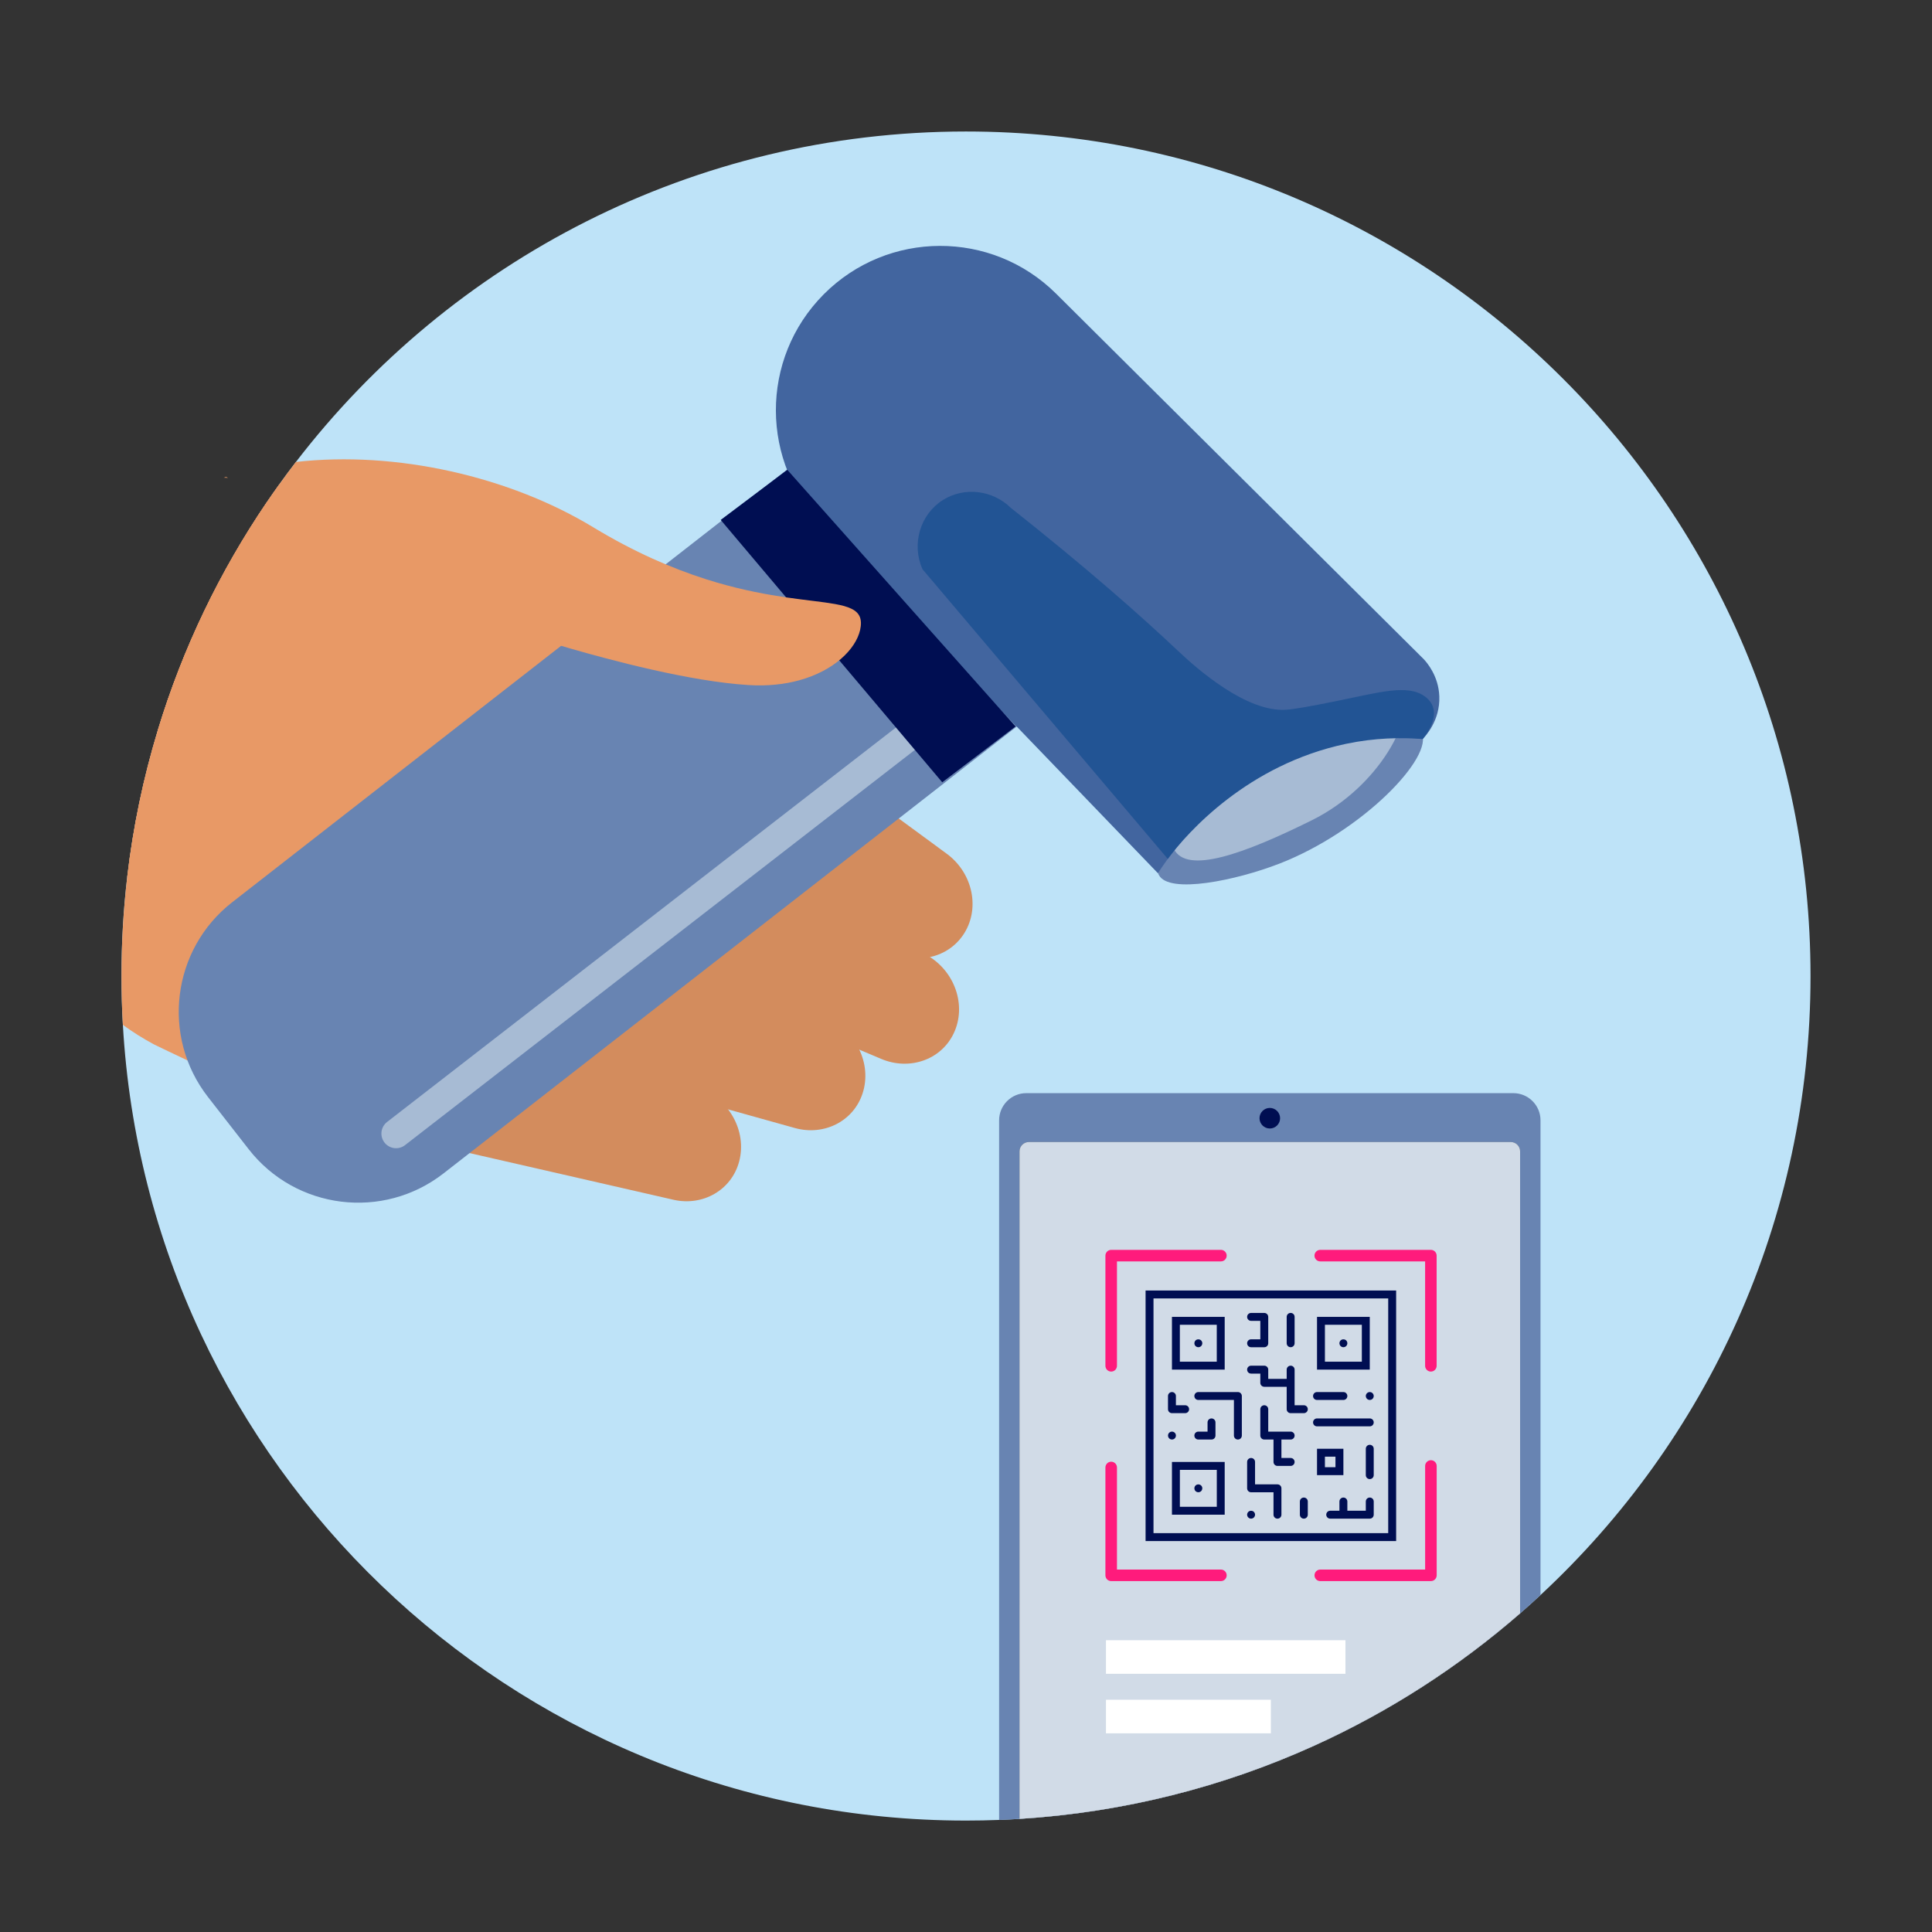 <?xml version="1.0" encoding="UTF-8"?>
<svg xmlns="http://www.w3.org/2000/svg" xmlns:xlink="http://www.w3.org/1999/xlink" id="a" viewBox="0 0 800 800">
  <rect x="0" y="0" width="800" height="800" fill="#333333" stroke="none"/>
  <defs>
    <style>.c{fill:url(#b);}.d{fill:#6884b2;}.e{fill:#000e52;}.f{fill:#e89966;}.g{fill:#fff;}.h{fill:#ff1b7c;}.i{fill:#a7bbd4;}.j{fill:#bee3f8;}.k{fill:#d38c5d;}.l{fill:#d1dbe7;}.m{fill:#225494;}.n{fill:#42659f;}.o{fill:none;stroke:#a7bbd4;stroke-linecap:round;stroke-miterlimit:10;stroke-width:12.14px;}</style>
    <linearGradient id="b" x1="525.8" y1="874.81" x2="525.8" y2="-74.99" gradientTransform="matrix(1, 0, 0, 1, 0, 0)" gradientUnits="userSpaceOnUse">
      <stop offset="0" stop-color="#6f6f6e"></stop>
      <stop offset="1" stop-color="#3b3b3a"></stop>
    </linearGradient>
  </defs>
  <path class="j" d="M749.7,404.15c0,101.26-43.03,192.46-111.81,256.33-2.77,2.57-5.59,5.11-8.45,7.59-25.44,22.14-54.1,40.65-85.19,54.75-37.61,17.05-78.78,27.64-122.08,30.34-2.81,.19-5.63,.33-8.46,.43-4.55,.18-9.12,.27-13.71,.27-1.55,0-3.1-.01-4.64-.03-184.23-2.39-334.09-147.25-344.48-329.45-.39-6.69-.58-13.44-.58-20.23,0-13.84,.8-27.5,2.37-40.92,2.43-20.87,6.7-41.18,12.65-60.76,10.31-34,25.66-65.81,45.19-94.56,1.63-2.4,3.29-4.78,4.98-7.13,2.29-3.21,4.64-6.37,7.04-9.49C186.45,108.08,286.96,54.45,400,54.45c193.14,0,349.7,156.57,349.7,349.7Z"></path>
  <g>
    <path class="d" d="M626.64,452.65h-201.68c-6.21,0-11.25,5.04-11.25,11.25v289.69c2.83-.1,5.65-.24,8.46-.43,43.3-2.7,84.47-13.29,122.08-30.34,31.09-14.1,59.75-32.61,85.19-54.75,2.86-2.48,5.68-5.02,8.45-7.59v-196.58c0-6.21-5.04-11.25-11.25-11.25Z"></path>
    <path class="c" d="M629.44,476.76v191.31c-25.44,22.14-54.1,40.65-85.19,54.75-37.61,17.05-78.78,27.64-122.08,30.34V476.76c0-2.14,1.73-3.87,3.86-3.87h199.54c2.13,0,3.87,1.73,3.87,3.87Z"></path>
    <circle class="e" cx="525.8" cy="463.03" r="4.26"></circle>
    <path class="l" d="M629.44,476.76v191.31c-25.44,22.14-54.1,40.65-85.19,54.75-37.61,17.05-78.78,27.64-122.08,30.34V476.76c0-2.14,1.73-3.87,3.86-3.87h199.54c2.13,0,3.87,1.73,3.87,3.87Z"></path>
  </g>
  <rect class="g" x="457.96" y="679.18" width="99.17" height="13.9"></rect>
  <rect class="g" x="457.96" y="703.83" width="68.28" height="13.9"></rect>
  <path class="h" d="M460.12,567.94c-1.32,0-2.39-1.07-2.39-2.39v-45.62c0-1.32,1.07-2.39,2.39-2.39h45.43c1.32,0,2.39,1.07,2.39,2.39s-1.07,2.39-2.39,2.39h-43.04v43.23c0,1.32-1.07,2.39-2.39,2.39Z"></path>
  <path class="h" d="M505.55,654.7h-45.43c-1.32,0-2.39-1.07-2.39-2.39v-44.66c0-1.32,1.07-2.39,2.39-2.39s2.39,1.07,2.39,2.39v42.27h43.04c1.32,0,2.39,1.07,2.39,2.39s-1.07,2.39-2.39,2.39Z"></path>
  <path class="h" d="M592.5,654.7h-45.8c-1.32,0-2.39-1.07-2.39-2.39s1.07-2.39,2.39-2.39h43.42v-42.89c0-1.32,1.07-2.39,2.39-2.39s2.39,1.07,2.39,2.39v45.27c0,1.32-1.07,2.39-2.39,2.39Z"></path>
  <path class="h" d="M592.5,567.94c-1.32,0-2.39-1.07-2.39-2.39v-43.23h-43.42c-1.32,0-2.39-1.07-2.39-2.39s1.07-2.39,2.39-2.39h45.8c1.32,0,2.39,1.07,2.39,2.39v45.62c0,1.32-1.07,2.39-2.39,2.39Z"></path>
  <path class="f" d="M136.94,308.47c-2.03,5.15-4.49,10-7.33,14.52h0c-16.75,26.77-46.45,41.97-76.94,40.24,2.43-20.87,6.7-41.18,12.65-60.76,10.31-34,25.66-65.81,45.19-94.56,29.07,23.05,40.91,63.8,26.43,100.56Z"></path>
  <g>
    <path class="k" d="M303.76,288.7l88.23,64.79c11.07,8.13,14.05,23.29,6.68,33.87-6.88,9.86-20.34,12.26-31.1,5.95l-94.19-55.06c-14.7-8.59-20.45-27.07-12.85-41.27,7.6-14.2,25.68-18.75,40.38-10.15,.99,.58,1.95,1.22,2.86,1.88Z"></path>
    <path class="k" d="M277.83,338.23l105.51,57.02c12.02,6.5,17.16,21.2,11.47,32.85-5.32,10.9-18.34,15.21-29.82,10.41l-110-46.46c-15.59-6.58-23.74-24.27-18.21-39.5,5.54-15.23,22.66-22.24,38.25-15.66,.94,.4,1.9,.86,2.79,1.34Z"></path>
    <path class="k" d="M232.63,379.02l108.99,42.42c12.66,4.93,19.62,18.97,15.54,31.36-3.81,11.58-16.01,17.59-27.91,14.32l-112.01-31.27c-16.19-4.52-26.52-21.13-23.09-37.09,3.43-15.97,19.33-25.25,35.52-20.73,1,.28,2.02,.62,2.97,.99Z"></path>
    <path class="k" d="M169.8,411.24l119.07,39.14c12.86,4.23,20.56,17.91,17.2,30.56-3.16,11.88-15.06,18.59-27.13,15.87l-121.5-27.81c-16.33-3.74-27.43-19.87-24.79-36.04,2.64-16.17,18.02-26.24,34.35-22.5,.93,.21,1.9,.49,2.8,.78Z"></path>
    <path class="f" d="M64.28,432.75c2.82,1.51,4.43,2.38,5.2,2.8-1.22-.65-3.99-2.14-5.2-2.8Z"></path>
    <path class="f" d="M69.56,435.59c.07,.04,.14,.07,.2,.1h0c-.06-.01-.12-.05-.2-.1Z"></path>
    <path class="f" d="M315.38,358.51c-.76,.95-1.55,1.92-2.36,2.91-8.5,10.19-20.02,21.81-34.59,35.42-1.23,1.15-2.49,2.32-3.77,3.5-.16,.16-.33,.31-.49,.46-4.57,4.22-8.84,8.31-12.85,12.23h-.01c-7.92,7.76-14.84,14.89-21.18,21.32-2.1,2.14-4.14,4.2-6.13,6.18-16.42,16.33-29.34,27.05-46.93,30.06-6.8,1.17-14.29,1.19-22.97-.07h-.01c-21.66-3.14-50.63-14.23-94.3-35.15-1.98-.95-3.99-1.92-6.03-2.9-.02-.01-.03-.02-.05-.03-.01-.01-.02-.01-.02-.01-4.46-2.4-8.74-5.09-12.81-8.05-.39-6.69-.58-13.44-.58-20.23,0-13.84,.8-27.5,2.37-40.92,2.43-20.87,6.7-41.18,12.65-60.76,10.31-34,25.66-65.81,45.19-94.56,1.63-2.4,3.29-4.78,4.98-7.13,14.29,3.07,28.99,8.34,43.7,15.47,7.14,3.46,33.62,16.29,40.53,19.64,23.02,11.16,43.06,20.68,60.07,29.19,11.71,5.84,21.97,11.2,30.81,16.27h.01c1.78,1.02,3.5,2.03,5.16,3.04,.01,.01,.02,.01,.03,.02,38.96,23.41,45.81,41.24,19.58,74.1Z"></path>
  </g>
  <g>
    <path class="d" d="M529.56,357.69c-17.55,6.8-45.48,12.68-49.7,4.62-4.83-9.24,21.94-35.76,51.14-49.56,21-9.93,52.91-17.84,57.61-9.29,5.31,9.67-24.07,40.68-59.05,54.24Z"></path>
    <path class="i" d="M543.26,339.62c-28.22,14-51.89,22.56-57.17,11.91-5.28-10.65,9.82-36.48,38.04-50.48,28.22-14,51.52-25.9,56.8-15.25,5.28,10.65-9.45,39.82-37.67,53.82Z"></path>
    <path class="d" d="M179.13,161.18h127.65c4.06,0,7.35,3.3,7.35,7.35V480.05c0,31.74-25.77,57.5-57.5,57.5h-27.35c-31.74,0-57.5-25.77-57.5-57.5V168.53c0-4.06,3.3-7.35,7.35-7.35Z" transform="translate(369.13 -57.03) rotate(52.06)"></path>
    <line class="o" x1="375.89" y1="305.12" x2="164" y2="469.38"></line>
    <path class="n" d="M479.47,361.58c-46.04-47.82-92.08-95.63-138.12-143.45-26.65-26.5-26.78-69.58-.28-96.24,26.5-26.65,69.58-26.78,96.24-.28l152.27,151.38c1.33,1.44,6.09,6.92,6.41,15.35,.38,10.01-5.79,16.55-6.88,17.67-8.43-.99-21.46-1.5-36.69,2.09-3.07,.73-15.28,3.75-29.6,11.95-21.97,12.58-35.66,29.72-43.34,41.52Z"></path>
    <path class="m" d="M590.18,288.51c1.99,1.51,2.73,3.08,3.02,3.79,2.37,5.92-3.27,12.74-4.1,13.72-9.01-.71-19.85-.52-31.76,1.99-40.55,8.55-65.57,36.55-73.78,47.65-34.19-40.41-67.39-79.55-101.58-119.96-4.65-10.47-.91-22.75,8.45-28.65,8.75-5.52,20.49-4.24,28.12,3.24,31.38,24.84,53.44,44.31,69.73,59.68,7.13,6.73,27.88,25.13,44.37,23.91,3.48-.26,9.27-1.27,20.83-3.6,17.5-3.53,29.56-7.21,36.69-1.77Z"></path>
    <path class="e" d="M326,194.54c31.51,35.43,63.01,70.85,94.52,106.28-10.12,7.7-20.24,15.41-30.36,23.11-30.58-36.21-61.15-72.43-91.73-108.64l27.57-20.75Z"></path>
  </g>
  <path class="f" d="M94.43,197.87c-.59-.03-1.18-.06-1.77-.08,.31-.11,.62-.21,.93-.31,.28,.13,.56,.26,.84,.39Z"></path>
  <path class="f" d="M356.42,259.34c-.06,.49-.14,.98-.25,1.48-1.82,8.01-10.8,16.91-25.26,20.88-6.09,1.67-13.15,2.47-21.05,1.96-6.01-.38-12.53-1.2-19.25-2.3h-.01c-13.5-2.23-27.78-5.6-40.26-8.91h-.01c-19.95-5.28-35.29-10.41-35.46-10.41-21.64,1.89-43.49,50.91-85.26,60.95h0c-5.34,1.28-10.99,1.93-17,1.76-20.32-.57-36.36-9.42-47.29-22.28,10.31-34,25.66-65.81,45.19-94.56,1.63-2.4,3.29-4.78,4.98-7.13,2.29-3.21,4.64-6.37,7.04-9.49,41.6-4.72,88.45,6.04,123.03,26.99,17.28,10.47,32.93,17.14,46.66,21.52,1.52,.48,3.01,.94,4.47,1.37,22.31,6.53,39.14,7.13,49.18,8.96,2.74,.5,4.97,1.09,6.67,1.93h.01c2.02,.98,3.29,2.31,3.75,4.22h0c.21,.9,.26,1.9,.12,3.06Z"></path>
  <path class="e" d="M474.36,638.12h103.75v-103.75h-103.75v103.75Zm3.28-100.47h97.19v97.19h-97.19v-97.19Z"></path>
  <path class="e" d="M507.12,545.29h-21.84v21.84h21.84v-21.84Zm-3.28,18.56h-15.29v-15.29h15.29v15.29Z"></path>
  <path class="e" d="M556.27,599.9h-10.92v10.92h10.92v-10.92Zm-3.28,7.64h-4.37v-4.37h4.37v4.37Z"></path>
  <path class="e" d="M494.69,556.84c.04,.1,.1,.19,.15,.28,.06,.09,.13,.17,.21,.25,.3,.31,.73,.48,1.16,.48s.85-.17,1.16-.48c.07-.08,.14-.16,.2-.25s.11-.18,.15-.28c.04-.1,.07-.2,.09-.31,.03-.1,.04-.21,.04-.32,0-.43-.18-.85-.48-1.16-.62-.61-1.71-.61-2.32,0-.31,.31-.48,.73-.48,1.16,0,.11,0,.22,.03,.32,.02,.11,.05,.21,.09,.31Z"></path>
  <path class="e" d="M485.28,627.2h21.84v-21.84h-21.84v21.84Zm3.28-18.56h15.29v15.29h-15.29v-15.29Z"></path>
  <path class="e" d="M495.05,615.12c-.08,.07-.15,.16-.21,.25-.05,.08-.11,.18-.15,.28s-.07,.2-.09,.3c-.02,.11-.03,.22-.03,.33,0,.1,0,.21,.03,.32,.02,.1,.05,.2,.09,.3s.1,.2,.15,.29c.06,.08,.13,.17,.21,.24,.3,.31,.73,.48,1.16,.48s.85-.17,1.16-.48c.07-.07,.14-.16,.2-.24,.06-.09,.11-.19,.15-.29s.07-.2,.09-.3c.03-.11,.04-.22,.04-.32,0-.44-.18-.86-.48-1.16-.61-.61-1.71-.62-2.32,0Z"></path>
  <path class="e" d="M567.19,545.29h-21.84v21.84h21.84v-21.84Zm-3.28,18.56h-15.29v-15.29h15.29v15.29Z"></path>
  <path class="e" d="M554.76,556.84c.04,.1,.09,.19,.15,.28,.06,.09,.13,.17,.2,.25,.31,.31,.73,.48,1.16,.48s.86-.17,1.16-.48c.07-.08,.14-.16,.2-.25,.06-.09,.11-.18,.15-.28,.05-.1,.08-.2,.1-.31,.02-.1,.03-.21,.03-.32,0-.43-.18-.85-.48-1.16-.61-.61-1.71-.61-2.32,0-.3,.31-.48,.73-.48,1.16,0,.11,.01,.22,.04,.32,.02,.11,.05,.21,.09,.31Z"></path>
  <path class="e" d="M485.28,585.16h5.46c.91,0,1.64-.73,1.64-1.64s-.73-1.64-1.64-1.64h-3.82v-3.82c0-.91-.73-1.64-1.64-1.64s-1.64,.73-1.64,1.64v5.46c0,.91,.73,1.64,1.64,1.64Z"></path>
  <path class="e" d="M528.97,614.64h-9.28v-9.28c0-.91-.73-1.64-1.64-1.64s-1.64,.73-1.64,1.64v10.92c0,.91,.73,1.64,1.64,1.64h9.28v9.28c0,.91,.73,1.64,1.64,1.64s1.64-.73,1.64-1.64v-10.92c0-.91-.73-1.64-1.64-1.64Z"></path>
  <path class="e" d="M567.19,587.34h-21.84c-.91,0-1.64,.73-1.64,1.64s.73,1.64,1.64,1.64h21.84c.91,0,1.64-.73,1.64-1.64s-.73-1.64-1.64-1.64Z"></path>
  <path class="e" d="M512.58,576.42h-16.38c-.91,0-1.64,.73-1.64,1.64s.73,1.64,1.64,1.64h14.74v14.74c0,.91,.73,1.64,1.64,1.64s1.64-.73,1.64-1.64v-16.38c0-.91-.73-1.64-1.64-1.64Z"></path>
  <path class="e" d="M501.66,596.08c.91,0,1.64-.73,1.64-1.64v-5.46c0-.91-.73-1.64-1.64-1.64s-1.64,.73-1.64,1.64v3.82h-3.82c-.91,0-1.64,.73-1.64,1.64s.73,1.64,1.64,1.64h5.46Z"></path>
  <path class="e" d="M534.43,557.85c.91,0,1.64-.73,1.64-1.64v-10.92c0-.91-.73-1.64-1.64-1.64s-1.64,.73-1.64,1.64v10.92c0,.91,.73,1.64,1.64,1.64Z"></path>
  <path class="e" d="M485.61,596.04c.1-.02,.2-.05,.3-.09,.1-.04,.2-.09,.29-.15,.09-.06,.17-.13,.25-.21,.07-.07,.14-.16,.2-.25,.06-.08,.11-.18,.15-.28,.04-.1,.07-.2,.09-.31,.03-.1,.04-.21,.04-.32,0-.1-.01-.21-.04-.32-.02-.1-.05-.2-.09-.3-.04-.1-.09-.2-.15-.29-.06-.08-.13-.17-.2-.24-.08-.08-.16-.15-.25-.21-.09-.06-.19-.11-.29-.15-.1-.04-.2-.07-.3-.09-.22-.04-.43-.04-.64,0-.11,.02-.21,.05-.31,.09-.1,.04-.2,.09-.28,.15-.09,.06-.18,.13-.25,.21-.08,.07-.15,.16-.21,.24-.06,.09-.11,.19-.15,.29-.04,.1-.07,.2-.09,.3-.02,.11-.03,.22-.03,.32,0,.44,.17,.86,.48,1.16,.07,.08,.16,.15,.25,.21,.08,.06,.18,.11,.28,.15,.1,.04,.2,.07,.31,.09,.1,.02,.21,.03,.32,.03,.1,0,.21,0,.32-.03Z"></path>
  <path class="e" d="M534.43,596.08c.91,0,1.64-.73,1.64-1.64s-.73-1.64-1.64-1.64h-9.28v-9.28c0-.91-.73-1.64-1.64-1.64s-1.64,.73-1.64,1.64v10.92c0,.91,.73,1.64,1.64,1.64h3.82v9.28c0,.91,.73,1.64,1.64,1.64h5.46c.91,0,1.64-.73,1.64-1.64s-.73-1.64-1.64-1.64h-3.82v-7.64h3.82Z"></path>
  <path class="e" d="M519.56,626.57c-.04-.1-.09-.19-.15-.28-.06-.09-.13-.18-.2-.25-.61-.61-1.71-.61-2.32,0-.08,.07-.14,.16-.2,.25-.06,.09-.11,.18-.15,.28-.05,.1-.08,.2-.1,.31-.02,.1-.03,.21-.03,.32,0,.43,.18,.85,.48,1.15,.31,.31,.73,.49,1.16,.49,.11,0,.21-.01,.32-.04,.1-.02,.21-.05,.31-.09,.09-.04,.19-.09,.28-.15,.09-.06,.17-.13,.25-.21,.3-.3,.48-.72,.48-1.15,0-.11,0-.22-.03-.32-.03-.11-.06-.21-.1-.31Z"></path>
  <path class="e" d="M539.89,620.1c-.91,0-1.64,.73-1.64,1.64v5.46c0,.91,.73,1.64,1.64,1.64s1.64-.73,1.64-1.64v-5.46c0-.91-.73-1.64-1.64-1.64Z"></path>
  <path class="e" d="M545.35,579.7h10.92c.91,0,1.64-.73,1.64-1.64s-.73-1.64-1.64-1.64h-10.92c-.91,0-1.64,.73-1.64,1.64s.73,1.64,1.64,1.64Z"></path>
  <path class="e" d="M566.03,576.9c-.3,.3-.48,.72-.48,1.15,0,.11,.02,.22,.04,.32,.02,.11,.05,.21,.09,.31,.04,.1,.09,.19,.15,.28,.06,.09,.13,.18,.2,.25,.31,.31,.73,.48,1.16,.48,.11,0,.22,0,.32-.03,.11-.02,.21-.05,.31-.09s.19-.09,.28-.15c.09-.06,.17-.13,.25-.21,.08-.07,.15-.16,.2-.25,.06-.09,.12-.18,.16-.28,.04-.1,.07-.2,.09-.31,.02-.1,.03-.21,.03-.32,0-.43-.17-.85-.48-1.15-.08-.08-.16-.15-.25-.21s-.18-.11-.28-.15-.2-.07-.31-.09c-.53-.11-1.09,.06-1.48,.45Z"></path>
  <path class="e" d="M567.19,598.26c-.91,0-1.64,.73-1.64,1.64v10.92c0,.91,.73,1.64,1.64,1.64s1.64-.73,1.64-1.64v-10.92c0-.91-.73-1.64-1.64-1.64Z"></path>
  <path class="e" d="M567.19,620.1c-.91,0-1.64,.73-1.64,1.64v3.82h-7.64v-3.82c0-.91-.73-1.64-1.64-1.64s-1.64,.73-1.64,1.64v3.82h-3.82c-.91,0-1.64,.73-1.64,1.64s.73,1.64,1.64,1.64h16.38c.91,0,1.64-.73,1.64-1.64v-5.46c0-.91-.73-1.64-1.64-1.64Z"></path>
  <path class="e" d="M539.89,581.88h-3.82v-14.74c0-.91-.73-1.64-1.64-1.64s-1.64,.73-1.64,1.64v3.82h-7.64v-3.82c0-.91-.73-1.64-1.64-1.64h-5.46c-.91,0-1.64,.73-1.64,1.64s.73,1.64,1.64,1.64h3.82v3.82c0,.91,.73,1.64,1.64,1.64h9.28v9.28c0,.91,.73,1.64,1.64,1.64h5.46c.91,0,1.64-.73,1.64-1.64s-.73-1.64-1.64-1.64Z"></path>
  <path class="e" d="M518.05,554.58c-.91,0-1.64,.73-1.64,1.64s.73,1.64,1.64,1.64h5.46c.91,0,1.64-.73,1.64-1.64v-10.92c0-.91-.73-1.64-1.64-1.64h-5.46c-.91,0-1.64,.73-1.64,1.64s.73,1.64,1.64,1.64h3.82v7.64h-3.82Z"></path>
</svg>
